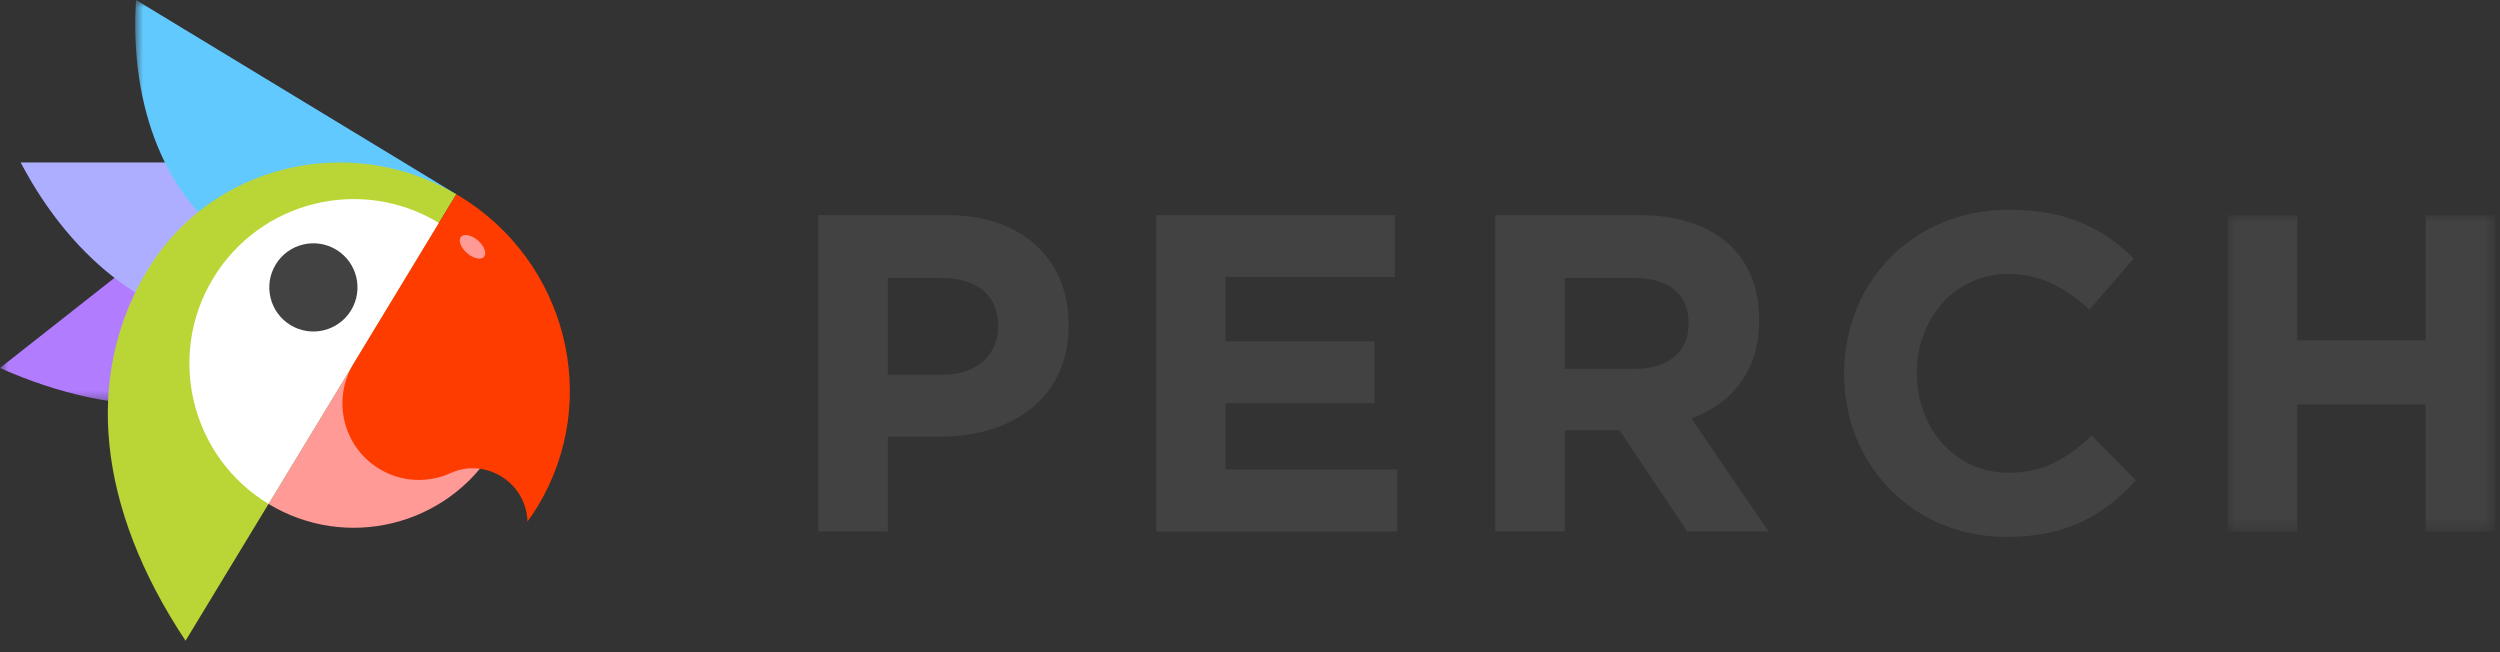 <?xml version="1.0" encoding="UTF-8"?>
<svg width="161px" height="42px" viewBox="0 0 161 42" version="1.1" xmlns="http://www.w3.org/2000/svg" xmlns:xlink="http://www.w3.org/1999/xlink">
    <rect x="0" y="0" width="161" height="42" fill="#333333" stroke="none"/>
    <title>Group 34</title>
    <defs>
        <polygon id="path-1" points="0 -3.55271368e-15 17.229 -3.55271368e-15 17.229 20.372 0 20.372"></polygon>
        <polygon id="path-3" points="0 3.55271368e-15 21.887 3.55271368e-15 21.887 12.453 0 12.453"></polygon>
        <polygon id="path-5" points="0 0 20.678 0 20.678 17.371 0 17.371"></polygon>
    </defs>
    <g id="Page-1" stroke="none" stroke-width="1" fill="none" fill-rule="evenodd">
        <g id="Group-34">
            <path d="M60.728,24.129 C62.969,24.129 64.278,22.79 64.278,21.044 L64.278,20.986 C64.278,18.978 62.882,17.901 60.641,17.901 L57.178,17.901 L57.178,24.129 L60.728,24.129 Z M52.696,13.856 L61.019,13.856 C65.879,13.856 68.818,16.737 68.818,20.899 L68.818,20.957 C68.818,25.671 65.152,28.116 60.582,28.116 L57.178,28.116 L57.178,34.228 L52.696,34.228 L52.696,13.856 Z" id="Fill-1" fill="#424242"></path>
            <polygon id="Fill-3" fill="#424242" points="74.465 13.855 89.831 13.855 89.831 17.842 78.918 17.842 78.918 21.975 88.521 21.975 88.521 25.962 78.918 25.962 78.918 30.24 89.977 30.24 89.977 34.227 74.465 34.227"></polygon>
            <path d="M105.314,23.75 C107.496,23.75 108.748,22.586 108.748,20.869 L108.748,20.811 C108.748,18.89 107.409,17.9 105.226,17.9 L100.774,17.9 L100.774,23.75 L105.314,23.75 Z M96.292,13.855 L105.605,13.855 C108.195,13.855 110.203,14.583 111.542,15.921 C112.677,17.056 113.288,18.657 113.288,20.578 L113.288,20.636 C113.288,23.924 111.513,25.991 108.923,26.951 L113.899,34.227 L108.661,34.227 L104.295,27.708 L100.774,27.708 L100.774,34.227 L96.292,34.227 L96.292,13.855 Z" id="Fill-5" fill="#424242"></path>
            <path d="M118.759,24.099 L118.759,24.041 C118.759,18.25 123.125,13.507 129.382,13.507 C133.223,13.507 135.522,14.787 137.414,16.649 L134.562,19.938 C132.99,18.512 131.39,17.639 129.353,17.639 C125.919,17.639 123.445,20.491 123.445,23.983 L123.445,24.041 C123.445,27.534 125.86,30.444 129.353,30.444 C131.681,30.444 133.107,29.512 134.708,28.058 L137.559,30.939 C135.464,33.179 133.136,34.577 129.207,34.577 C123.212,34.577 118.759,29.95 118.759,24.099" id="Fill-7" fill="#424242"></path>
            <g id="Group-11" transform="translate(143.467, 13.855)">
                <mask id="mask-2" fill="white">
                    <use xlink:href="#path-1"></use>
                </mask>
                <g id="Clip-10"></g>
                <polygon id="Fill-9" fill="#424242" mask="url(#mask-2)" points="0 -3.55271368e-15 4.482 -3.55271368e-15 4.482 8.062 12.747 8.062 12.747 -3.55271368e-15 17.229 -3.55271368e-15 17.229 20.372 12.747 20.372 12.747 12.194 4.482 12.194 4.482 20.372 0 20.372"></polygon>
            </g>
            <g id="Group-14" transform="translate(0, 13.654)">
                <mask id="mask-4" fill="white">
                    <use xlink:href="#path-3"></use>
                </mask>
                <g id="Clip-13"></g>
                <path d="M20.662,9.203 C15.449,13.306 7.597,13.455 -0,10.043 L12.76,3.55271368e-15 C12.76,3.55271368e-15 25.875,5.1 20.662,9.203" id="Fill-12" fill="#B27CFF" mask="url(#mask-4)"></path>
            </g>
            <path d="M15.977,21.048 C10.18,21.05 4.708,16.912 1.333,10.465 L22.07,10.457 C22.07,10.457 21.774,21.046 15.977,21.048" id="Fill-15" fill="#ADAEFF"></path>
            <g id="Group-19" transform="translate(8.709, 0)">
                <mask id="mask-6" fill="white">
                    <use xlink:href="#path-5"></use>
                </mask>
                <g id="Clip-18"></g>
                <path d="M20.678,12.511 C17.703,17.264 11.511,18.795 6.771,15.92 C2.031,13.045 -0.39,6.946 0.051,-0 L20.678,12.511 Z" id="Fill-17" fill="#62C9FF" mask="url(#mask-6)"></path>
            </g>
            <path d="M29.387,12.511 C22.477,8.452 13.616,10.601 9.507,17.376 C5.398,24.152 6.238,32.667 11.949,41.263 L29.387,12.511 Z" id="Fill-20" fill="#BAD636"></path>
            <path d="M28.268,14.357 L17.293,32.453 C22.29,35.484 28.798,33.89 31.828,28.893 C34.859,23.896 33.265,17.388 28.268,14.357" id="Fill-22" fill="#FF9A96"></path>
            <path d="M28.268,14.357 C23.271,11.326 16.763,12.92 13.732,17.917 C10.701,22.914 12.295,29.422 17.293,32.453 L28.268,14.357 Z" id="Fill-24" fill="#FFFFFF"></path>
            <path d="M31.828,28.893 C31.827,28.895 31.825,28.897 31.824,28.899 C31.825,28.897 31.827,28.895 31.828,28.893 C31.829,28.891 31.83,28.889 31.832,28.886 C31.83,28.889 31.829,28.891 31.828,28.893" id="Fill-26" fill="#FFFFFF"></path>
            <path d="M29.572,12.617 C29.511,12.58 29.449,12.547 29.387,12.511 L22.767,23.427 C21.356,25.753 22.098,28.783 24.424,30.194 C25.873,31.073 27.594,31.116 29.028,30.462 C30.038,30.001 31.254,30.056 32.275,30.675 C33.337,31.319 33.935,32.434 33.969,33.589 C34.198,33.273 34.419,32.949 34.624,32.61 C38.77,25.774 36.508,16.823 29.572,12.617" id="Fill-28" fill="#FF3C00"></path>
            <path d="M22.611,19.981 C21.798,21.322 20.051,21.75 18.71,20.937 C17.369,20.123 16.941,18.377 17.754,17.035 C18.568,15.694 20.314,15.267 21.655,16.08 C22.997,16.893 23.424,18.64 22.611,19.981" id="Fill-30" fill="#424242"></path>
            <path d="M31.172,16.538 C30.978,16.762 30.488,16.655 30.078,16.3 C29.669,15.944 29.494,15.476 29.688,15.252 C29.882,15.027 30.372,15.134 30.782,15.489 C31.191,15.845 31.366,16.314 31.172,16.538" id="Fill-32" fill="#FF9A96"></path>
        </g>
    </g>
</svg>